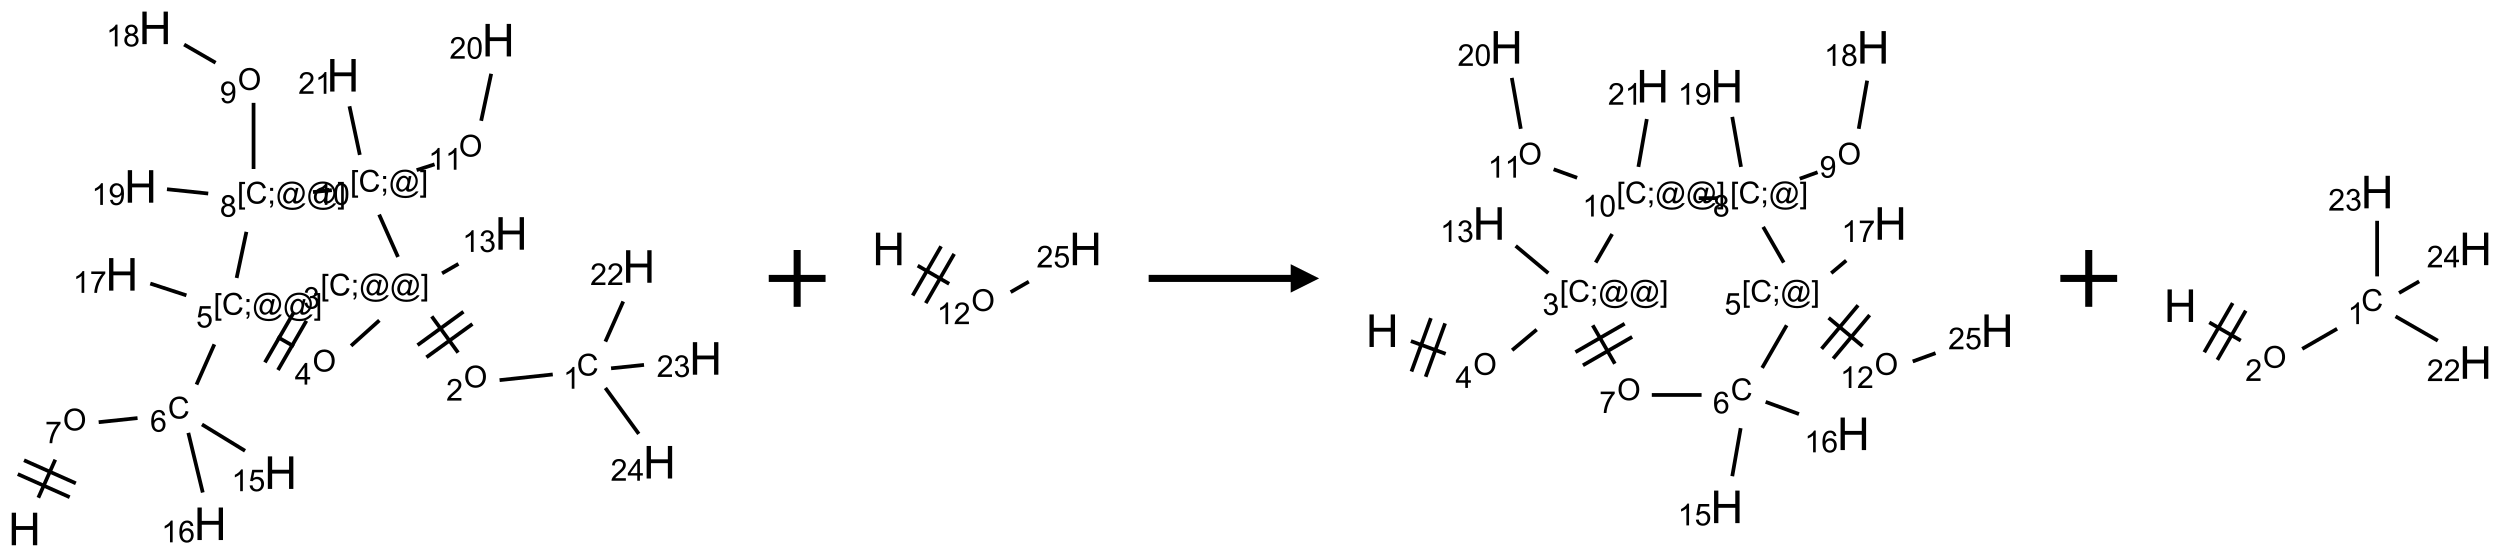 <?xml version="1.0" encoding="UTF-8"?>
<svg xmlns="http://www.w3.org/2000/svg" xmlns:xlink="http://www.w3.org/1999/xlink" width="880" height="196" viewBox="0 0 880 196">
<defs>
<g>
<g id="glyph-0-0">
<path d="M 2 0 L 2 -10 L 10 -10 L 10 0 Z M 2.25 -0.25 L 9.75 -0.25 L 9.75 -9.75 L 2.25 -9.75 Z M 2.25 -0.25 "/>
</g>
<g id="glyph-0-1">
<path d="M 1.281 0 L 1.281 -11.453 L 2.797 -11.453 L 2.797 -6.75 L 8.75 -6.75 L 8.75 -11.453 L 10.266 -11.453 L 10.266 0 L 8.75 0 L 8.75 -5.398 L 2.797 -5.398 L 2.797 0 Z M 1.281 0 "/>
</g>
<g id="glyph-1-0">
<path d="M 1.332 0 L 1.332 -6.668 L 6.668 -6.668 L 6.668 0 Z M 1.5 -0.168 L 6.5 -0.168 L 6.5 -6.5 L 1.5 -6.5 Z M 1.5 -0.168 "/>
</g>
<g id="glyph-1-1">
<path d="M 0.516 -3.719 C 0.516 -4.984 0.855 -5.977 1.535 -6.695 C 2.215 -7.414 3.094 -7.77 4.172 -7.77 C 4.875 -7.77 5.512 -7.602 6.078 -7.266 C 6.645 -6.93 7.074 -6.461 7.371 -5.855 C 7.668 -5.254 7.816 -4.57 7.816 -3.809 C 7.816 -3.035 7.66 -2.34 7.348 -1.73 C 7.035 -1.117 6.594 -0.656 6.02 -0.34 C 5.449 -0.027 4.828 0.129 4.168 0.129 C 3.449 0.129 2.805 -0.043 2.238 -0.391 C 1.672 -0.738 1.246 -1.211 0.953 -1.812 C 0.66 -2.414 0.516 -3.047 0.516 -3.719 Z M 1.559 -3.703 C 1.559 -2.781 1.805 -2.059 2.301 -1.527 C 2.793 -1 3.414 -0.734 4.16 -0.734 C 4.922 -0.734 5.547 -1 6.039 -1.535 C 6.531 -2.07 6.777 -2.828 6.777 -3.812 C 6.777 -4.434 6.672 -4.977 6.461 -5.441 C 6.25 -5.902 5.945 -6.262 5.539 -6.52 C 5.133 -6.773 4.68 -6.902 4.176 -6.902 C 3.461 -6.902 2.848 -6.656 2.332 -6.164 C 1.816 -5.672 1.559 -4.852 1.559 -3.703 Z M 1.559 -3.703 "/>
</g>
<g id="glyph-1-2">
<path d="M 0.504 -6.637 L 0.504 -7.535 L 5.449 -7.535 L 5.449 -6.809 C 4.961 -6.289 4.48 -5.602 4.004 -4.746 C 3.527 -3.887 3.156 -3.004 2.895 -2.098 C 2.707 -1.461 2.59 -0.762 2.535 0 L 1.574 0 C 1.582 -0.602 1.703 -1.328 1.926 -2.176 C 2.152 -3.027 2.477 -3.848 2.898 -4.637 C 3.32 -5.426 3.77 -6.094 4.246 -6.637 Z M 0.504 -6.637 "/>
</g>
<g id="glyph-1-3">
<path d="M 6.27 -2.676 L 7.281 -2.422 C 7.07 -1.594 6.688 -0.961 6.137 -0.523 C 5.586 -0.086 4.914 0.129 4.121 0.129 C 3.297 0.129 2.629 -0.039 2.113 -0.371 C 1.598 -0.707 1.203 -1.191 0.934 -1.828 C 0.664 -2.465 0.531 -3.145 0.531 -3.875 C 0.531 -4.672 0.684 -5.363 0.988 -5.957 C 1.293 -6.547 1.723 -6.996 2.285 -7.305 C 2.844 -7.613 3.461 -7.766 4.137 -7.766 C 4.898 -7.766 5.543 -7.57 6.062 -7.184 C 6.582 -6.793 6.945 -6.246 7.152 -5.543 L 6.156 -5.309 C 5.98 -5.863 5.723 -6.266 5.387 -6.52 C 5.051 -6.773 4.625 -6.902 4.113 -6.902 C 3.527 -6.902 3.039 -6.762 2.645 -6.48 C 2.25 -6.199 1.973 -5.82 1.812 -5.348 C 1.652 -4.871 1.574 -4.383 1.574 -3.879 C 1.574 -3.23 1.668 -2.664 1.855 -2.18 C 2.047 -1.695 2.34 -1.332 2.738 -1.094 C 3.137 -0.855 3.57 -0.734 4.035 -0.734 C 4.602 -0.734 5.082 -0.898 5.473 -1.223 C 5.867 -1.551 6.133 -2.035 6.27 -2.676 Z M 6.27 -2.676 "/>
</g>
<g id="glyph-1-4">
<path d="M 5.309 -5.766 L 4.375 -5.691 C 4.293 -6.059 4.172 -6.328 4.02 -6.496 C 3.766 -6.762 3.453 -6.895 3.082 -6.895 C 2.785 -6.895 2.523 -6.812 2.297 -6.645 C 2 -6.43 1.77 -6.117 1.598 -5.703 C 1.43 -5.289 1.34 -4.703 1.332 -3.938 C 1.559 -4.281 1.836 -4.535 2.16 -4.703 C 2.488 -4.871 2.828 -4.953 3.188 -4.953 C 3.812 -4.953 4.344 -4.723 4.785 -4.262 C 5.223 -3.801 5.441 -3.207 5.441 -2.48 C 5.441 -2 5.34 -1.555 5.133 -1.145 C 4.926 -0.73 4.641 -0.418 4.281 -0.199 C 3.922 0.02 3.512 0.129 3.051 0.129 C 2.27 0.129 1.633 -0.156 1.141 -0.73 C 0.648 -1.305 0.402 -2.254 0.402 -3.574 C 0.402 -5.051 0.672 -6.121 1.219 -6.793 C 1.695 -7.375 2.336 -7.668 3.141 -7.668 C 3.742 -7.668 4.234 -7.5 4.617 -7.16 C 5 -6.824 5.23 -6.359 5.309 -5.766 Z M 1.48 -2.473 C 1.48 -2.152 1.547 -1.844 1.684 -1.547 C 1.82 -1.25 2.016 -1.027 2.262 -0.871 C 2.508 -0.719 2.766 -0.641 3.035 -0.641 C 3.434 -0.641 3.773 -0.801 4.059 -1.121 C 4.344 -1.441 4.484 -1.875 4.484 -2.422 C 4.484 -2.949 4.344 -3.367 4.062 -3.668 C 3.781 -3.973 3.426 -4.125 3 -4.125 C 2.578 -4.125 2.219 -3.973 1.922 -3.668 C 1.625 -3.363 1.48 -2.969 1.48 -2.473 Z M 1.48 -2.473 "/>
</g>
<g id="glyph-1-5">
<path d="M 0.723 2.121 L 0.723 -7.637 L 2.793 -7.637 L 2.793 -6.859 L 1.66 -6.859 L 1.66 1.344 L 2.793 1.344 L 2.793 2.121 Z M 0.723 2.121 "/>
</g>
<g id="glyph-1-6">
<path d="M 0.949 -4.465 L 0.949 -5.531 L 2.016 -5.531 L 2.016 -4.465 Z M 0.949 0 L 0.949 -1.066 L 2.016 -1.066 L 2.016 0 C 2.016 0.391 1.945 0.711 1.809 0.949 C 1.668 1.191 1.449 1.379 1.145 1.512 L 0.887 1.109 C 1.082 1.023 1.23 0.895 1.324 0.727 C 1.418 0.559 1.469 0.316 1.48 0 Z M 0.949 0 "/>
</g>
<g id="glyph-1-7">
<path d="M 6.047 -0.848 C 5.82 -0.59 5.57 -0.379 5.289 -0.223 C 5.008 -0.062 4.73 0.016 4.449 0.016 C 4.141 0.016 3.84 -0.074 3.547 -0.254 C 3.254 -0.434 3.02 -0.715 2.836 -1.09 C 2.652 -1.465 2.562 -1.875 2.562 -2.324 C 2.562 -2.875 2.703 -3.43 2.988 -3.98 C 3.27 -4.535 3.621 -4.953 4.043 -5.23 C 4.461 -5.508 4.871 -5.645 5.266 -5.645 C 5.566 -5.645 5.855 -5.566 6.129 -5.41 C 6.402 -5.25 6.641 -5.012 6.84 -4.688 L 7.016 -5.496 L 7.949 -5.496 L 7.199 -2 C 7.094 -1.516 7.043 -1.246 7.043 -1.191 C 7.043 -1.098 7.078 -1.02 7.148 -0.949 C 7.219 -0.883 7.305 -0.848 7.406 -0.848 C 7.59 -0.848 7.832 -0.953 8.129 -1.168 C 8.527 -1.445 8.84 -1.816 9.07 -2.285 C 9.301 -2.75 9.418 -3.234 9.418 -3.73 C 9.418 -4.309 9.27 -4.852 8.973 -5.355 C 8.676 -5.859 8.23 -6.262 7.645 -6.562 C 7.055 -6.863 6.406 -7.016 5.691 -7.016 C 4.879 -7.016 4.137 -6.824 3.465 -6.445 C 2.793 -6.066 2.273 -5.52 1.902 -4.809 C 1.535 -4.098 1.348 -3.34 1.348 -2.527 C 1.348 -1.676 1.535 -0.941 1.902 -0.328 C 2.273 0.285 2.809 0.742 3.508 1.035 C 4.207 1.328 4.984 1.473 5.832 1.473 C 6.742 1.473 7.504 1.32 8.121 1.016 C 8.734 0.711 9.195 0.34 9.5 -0.098 L 10.441 -0.098 C 10.266 0.266 9.961 0.637 9.531 1.016 C 9.102 1.395 8.59 1.695 7.996 1.914 C 7.402 2.133 6.688 2.246 5.848 2.246 C 5.078 2.246 4.367 2.145 3.715 1.949 C 3.066 1.75 2.512 1.453 2.051 1.055 C 1.594 0.656 1.25 0.199 1.016 -0.316 C 0.723 -0.973 0.578 -1.684 0.578 -2.441 C 0.578 -3.289 0.75 -4.098 1.098 -4.863 C 1.523 -5.805 2.125 -6.527 2.902 -7.027 C 3.684 -7.527 4.629 -7.777 5.738 -7.777 C 6.602 -7.777 7.375 -7.602 8.059 -7.246 C 8.746 -6.895 9.285 -6.371 9.684 -5.672 C 10.02 -5.07 10.188 -4.418 10.188 -3.715 C 10.188 -2.707 9.832 -1.812 9.125 -1.031 C 8.492 -0.328 7.801 0.02 7.051 0.02 C 6.812 0.02 6.617 -0.016 6.473 -0.09 C 6.324 -0.16 6.215 -0.266 6.145 -0.402 C 6.102 -0.488 6.066 -0.637 6.047 -0.848 Z M 3.527 -2.262 C 3.527 -1.785 3.641 -1.414 3.863 -1.152 C 4.09 -0.887 4.348 -0.754 4.641 -0.754 C 4.836 -0.754 5.039 -0.812 5.254 -0.93 C 5.469 -1.047 5.676 -1.219 5.871 -1.449 C 6.066 -1.676 6.23 -1.969 6.355 -2.32 C 6.48 -2.672 6.543 -3.027 6.543 -3.379 C 6.543 -3.852 6.426 -4.219 6.191 -4.48 C 5.957 -4.738 5.672 -4.871 5.332 -4.871 C 5.109 -4.871 4.902 -4.812 4.707 -4.699 C 4.512 -4.586 4.32 -4.406 4.137 -4.156 C 3.953 -3.906 3.805 -3.602 3.691 -3.246 C 3.582 -2.887 3.527 -2.559 3.527 -2.262 Z M 3.527 -2.262 "/>
</g>
<g id="glyph-1-8">
<path d="M 2.27 2.121 L 0.203 2.121 L 0.203 1.344 L 1.332 1.344 L 1.332 -6.859 L 0.203 -6.859 L 0.203 -7.637 L 2.27 -7.637 Z M 2.27 2.121 "/>
</g>
<g id="glyph-1-9">
<path d="M 0.441 -2 L 1.426 -2.082 C 1.5 -1.605 1.668 -1.242 1.934 -1.004 C 2.199 -0.762 2.52 -0.641 2.895 -0.641 C 3.348 -0.641 3.73 -0.812 4.043 -1.152 C 4.355 -1.492 4.512 -1.941 4.512 -2.504 C 4.512 -3.039 4.359 -3.461 4.059 -3.77 C 3.758 -4.078 3.367 -4.234 2.879 -4.234 C 2.578 -4.234 2.305 -4.164 2.062 -4.027 C 1.82 -3.891 1.629 -3.715 1.488 -3.496 L 0.609 -3.609 L 1.348 -7.531 L 5.145 -7.531 L 5.145 -6.637 L 2.098 -6.637 L 1.688 -4.582 C 2.145 -4.902 2.625 -5.062 3.129 -5.062 C 3.797 -5.062 4.359 -4.832 4.816 -4.371 C 5.277 -3.91 5.504 -3.312 5.504 -2.59 C 5.504 -1.898 5.305 -1.301 4.902 -0.797 C 4.41 -0.18 3.742 0.129 2.895 0.129 C 2.199 0.129 1.633 -0.062 1.195 -0.453 C 0.758 -0.844 0.504 -1.359 0.441 -2 Z M 0.441 -2 "/>
</g>
<g id="glyph-1-10">
<path d="M 3.973 0 L 3.035 0 L 3.035 -5.973 C 2.809 -5.758 2.516 -5.543 2.148 -5.328 C 1.781 -5.113 1.453 -4.953 1.16 -4.844 L 1.16 -5.75 C 1.684 -5.996 2.145 -6.297 2.535 -6.645 C 2.93 -6.996 3.207 -7.336 3.371 -7.668 L 3.973 -7.668 Z M 3.973 0 "/>
</g>
<g id="glyph-1-11">
<path d="M 3.449 0 L 3.449 -1.828 L 0.137 -1.828 L 0.137 -2.688 L 3.621 -7.637 L 4.387 -7.637 L 4.387 -2.688 L 5.418 -2.688 L 5.418 -1.828 L 4.387 -1.828 L 4.387 0 Z M 3.449 -2.688 L 3.449 -6.129 L 1.059 -2.688 Z M 3.449 -2.688 "/>
</g>
<g id="glyph-1-12">
<path d="M 0.449 -2.016 L 1.387 -2.141 C 1.492 -1.609 1.676 -1.227 1.934 -0.992 C 2.191 -0.758 2.508 -0.641 2.879 -0.641 C 3.32 -0.641 3.695 -0.793 3.996 -1.098 C 4.301 -1.402 4.453 -1.781 4.453 -2.234 C 4.453 -2.664 4.312 -3.02 4.031 -3.301 C 3.75 -3.578 3.391 -3.719 2.957 -3.719 C 2.781 -3.719 2.562 -3.684 2.297 -3.613 L 2.402 -4.438 C 2.465 -4.43 2.516 -4.426 2.551 -4.426 C 2.949 -4.426 3.312 -4.531 3.629 -4.738 C 3.949 -4.949 4.109 -5.27 4.109 -5.703 C 4.109 -6.047 3.992 -6.332 3.762 -6.559 C 3.527 -6.785 3.227 -6.895 2.859 -6.895 C 2.496 -6.895 2.191 -6.781 1.949 -6.551 C 1.707 -6.324 1.547 -5.98 1.48 -5.52 L 0.543 -5.688 C 0.656 -6.316 0.918 -6.805 1.324 -7.148 C 1.73 -7.492 2.234 -7.668 2.84 -7.668 C 3.254 -7.668 3.641 -7.578 3.988 -7.398 C 4.34 -7.219 4.609 -6.977 4.793 -6.668 C 4.98 -6.359 5.074 -6.031 5.074 -5.684 C 5.074 -5.352 4.984 -5.051 4.809 -4.781 C 4.629 -4.512 4.367 -4.297 4.02 -4.137 C 4.473 -4.031 4.824 -3.816 5.074 -3.488 C 5.324 -3.16 5.449 -2.75 5.449 -2.254 C 5.449 -1.59 5.203 -1.023 4.719 -0.559 C 4.234 -0.098 3.617 0.137 2.875 0.137 C 2.203 0.137 1.648 -0.062 1.207 -0.465 C 0.762 -0.863 0.512 -1.379 0.449 -2.016 Z M 0.449 -2.016 "/>
</g>
<g id="glyph-1-13">
<path d="M 5.371 -0.902 L 5.371 0 L 0.324 0 C 0.316 -0.227 0.352 -0.441 0.434 -0.652 C 0.562 -0.996 0.766 -1.332 1.051 -1.668 C 1.332 -2 1.742 -2.387 2.277 -2.824 C 3.105 -3.504 3.668 -4.043 3.957 -4.441 C 4.25 -4.84 4.395 -5.215 4.395 -5.566 C 4.395 -5.938 4.262 -6.254 3.996 -6.508 C 3.73 -6.762 3.387 -6.891 2.957 -6.891 C 2.508 -6.891 2.145 -6.754 1.875 -6.484 C 1.605 -6.215 1.469 -5.84 1.465 -5.359 L 0.5 -5.457 C 0.566 -6.176 0.812 -6.727 1.246 -7.102 C 1.676 -7.477 2.254 -7.668 2.98 -7.668 C 3.711 -7.668 4.293 -7.465 4.719 -7.059 C 5.145 -6.652 5.359 -6.148 5.359 -5.547 C 5.359 -5.242 5.297 -4.941 5.172 -4.645 C 5.047 -4.352 4.84 -4.039 4.551 -3.715 C 4.262 -3.387 3.777 -2.938 3.105 -2.371 C 2.543 -1.898 2.18 -1.578 2.02 -1.41 C 1.859 -1.242 1.73 -1.07 1.625 -0.902 Z M 5.371 -0.902 "/>
</g>
<g id="glyph-1-14">
<path d="M 0.441 -3.766 C 0.441 -4.668 0.535 -5.395 0.723 -5.945 C 0.906 -6.496 1.184 -6.922 1.551 -7.219 C 1.918 -7.516 2.375 -7.668 2.934 -7.668 C 3.344 -7.668 3.703 -7.586 4.012 -7.418 C 4.32 -7.254 4.574 -7.016 4.777 -6.707 C 4.977 -6.395 5.137 -6.016 5.25 -5.57 C 5.363 -5.125 5.422 -4.523 5.422 -3.766 C 5.422 -2.871 5.328 -2.148 5.145 -1.598 C 4.961 -1.047 4.688 -0.621 4.32 -0.32 C 3.953 -0.02 3.492 0.129 2.934 0.129 C 2.195 0.129 1.617 -0.133 1.199 -0.66 C 0.695 -1.297 0.441 -2.332 0.441 -3.766 Z M 1.406 -3.766 C 1.406 -2.512 1.555 -1.68 1.848 -1.262 C 2.141 -0.848 2.5 -0.641 2.934 -0.641 C 3.363 -0.641 3.727 -0.848 4.02 -1.266 C 4.312 -1.684 4.457 -2.516 4.457 -3.766 C 4.457 -5.023 4.312 -5.859 4.02 -6.27 C 3.727 -6.684 3.359 -6.891 2.922 -6.891 C 2.492 -6.891 2.148 -6.707 1.891 -6.344 C 1.566 -5.879 1.406 -5.02 1.406 -3.766 Z M 1.406 -3.766 "/>
</g>
<g id="glyph-1-15">
<path d="M 1.887 -4.141 C 1.496 -4.281 1.207 -4.484 1.02 -4.75 C 0.832 -5.016 0.738 -5.328 0.738 -5.699 C 0.738 -6.254 0.938 -6.719 1.34 -7.098 C 1.738 -7.477 2.27 -7.668 2.934 -7.668 C 3.598 -7.668 4.137 -7.473 4.543 -7.086 C 4.949 -6.699 5.152 -6.227 5.152 -5.672 C 5.152 -5.316 5.059 -5.008 4.871 -4.746 C 4.688 -4.484 4.406 -4.281 4.027 -4.141 C 4.496 -3.988 4.852 -3.742 5.098 -3.402 C 5.34 -3.062 5.465 -2.656 5.465 -2.184 C 5.465 -1.531 5.234 -0.98 4.77 -0.535 C 4.309 -0.09 3.703 0.129 2.949 0.129 C 2.195 0.129 1.586 -0.094 1.125 -0.539 C 0.664 -0.984 0.434 -1.543 0.434 -2.207 C 0.434 -2.703 0.559 -3.121 0.809 -3.457 C 1.062 -3.793 1.422 -4.02 1.887 -4.141 Z M 1.699 -5.73 C 1.699 -5.367 1.812 -5.074 2.047 -4.844 C 2.281 -4.613 2.582 -4.5 2.953 -4.5 C 3.312 -4.5 3.609 -4.613 3.84 -4.84 C 4.07 -5.066 4.188 -5.348 4.188 -5.676 C 4.188 -6.02 4.07 -6.309 3.832 -6.543 C 3.594 -6.777 3.297 -6.895 2.941 -6.895 C 2.586 -6.895 2.289 -6.781 2.051 -6.551 C 1.816 -6.324 1.699 -6.047 1.699 -5.73 Z M 1.395 -2.203 C 1.395 -1.938 1.461 -1.676 1.586 -1.426 C 1.711 -1.176 1.902 -0.984 2.152 -0.848 C 2.402 -0.711 2.672 -0.641 2.957 -0.641 C 3.406 -0.641 3.777 -0.785 4.066 -1.074 C 4.359 -1.363 4.504 -1.727 4.504 -2.172 C 4.504 -2.625 4.355 -2.996 4.055 -3.293 C 3.754 -3.586 3.379 -3.734 2.926 -3.734 C 2.484 -3.734 2.121 -3.59 1.832 -3.297 C 1.543 -3.004 1.395 -2.641 1.395 -2.203 Z M 1.395 -2.203 "/>
</g>
<g id="glyph-1-16">
<path d="M 0.582 -1.766 L 1.484 -1.848 C 1.562 -1.426 1.707 -1.117 1.922 -0.926 C 2.137 -0.734 2.414 -0.641 2.75 -0.641 C 3.039 -0.641 3.289 -0.707 3.508 -0.84 C 3.727 -0.973 3.902 -1.148 4.043 -1.367 C 4.18 -1.586 4.297 -1.887 4.391 -2.262 C 4.484 -2.637 4.531 -3.016 4.531 -3.406 C 4.531 -3.449 4.531 -3.512 4.527 -3.594 C 4.34 -3.297 4.082 -3.055 3.758 -2.867 C 3.434 -2.68 3.082 -2.59 2.703 -2.59 C 2.07 -2.59 1.535 -2.816 1.098 -3.277 C 0.66 -3.734 0.441 -4.34 0.441 -5.09 C 0.441 -5.863 0.672 -6.484 1.129 -6.957 C 1.586 -7.43 2.156 -7.668 2.844 -7.668 C 3.34 -7.668 3.793 -7.531 4.207 -7.266 C 4.617 -7 4.93 -6.617 5.145 -6.121 C 5.355 -5.629 5.465 -4.91 5.465 -3.973 C 5.465 -2.996 5.359 -2.223 5.145 -1.645 C 4.934 -1.066 4.617 -0.625 4.199 -0.324 C 3.781 -0.02 3.293 0.129 2.73 0.129 C 2.133 0.129 1.645 -0.035 1.266 -0.367 C 0.887 -0.699 0.66 -1.164 0.582 -1.766 Z M 4.422 -5.137 C 4.422 -5.676 4.277 -6.102 3.992 -6.418 C 3.707 -6.734 3.359 -6.891 2.957 -6.891 C 2.543 -6.891 2.18 -6.719 1.871 -6.379 C 1.562 -6.039 1.406 -5.598 1.406 -5.059 C 1.406 -4.57 1.555 -4.176 1.848 -3.871 C 2.141 -3.566 2.5 -3.418 2.934 -3.418 C 3.367 -3.418 3.723 -3.57 4.004 -3.871 C 4.281 -4.176 4.422 -4.598 4.422 -5.137 Z M 4.422 -5.137 "/>
</g>
</g>
</defs>
<path fill="none" stroke-width="0.033" stroke-linecap="butt" stroke-linejoin="miter" stroke="rgb(0%, 0%, 0%)" stroke-opacity="1" stroke-miterlimit="10" d="M 0.122 4.135 L 0.271 3.8 " transform="matrix(40, 0, 0, 40, 8.613, 9.807)"/>
<path fill="none" stroke-width="0.033" stroke-linecap="butt" stroke-linejoin="miter" stroke="rgb(0%, 0%, 0%)" stroke-opacity="1" stroke-miterlimit="10" d="M 0.452 4.008 L -0.004 3.805 " transform="matrix(40, 0, 0, 40, 8.613, 9.807)"/>
<path fill="none" stroke-width="0.033" stroke-linecap="butt" stroke-linejoin="miter" stroke="rgb(0%, 0%, 0%)" stroke-opacity="1" stroke-miterlimit="10" d="M 0.398 4.13 L -0.059 3.927 " transform="matrix(40, 0, 0, 40, 8.613, 9.807)"/>
<path fill="none" stroke-width="0.033" stroke-linecap="butt" stroke-linejoin="miter" stroke="rgb(0%, 0%, 0%)" stroke-opacity="1" stroke-miterlimit="10" d="M 0.653 3.47 L 0.995 3.434 " transform="matrix(40, 0, 0, 40, 8.613, 9.807)"/>
<path fill="none" stroke-width="0.033" stroke-linecap="butt" stroke-linejoin="miter" stroke="rgb(0%, 0%, 0%)" stroke-opacity="1" stroke-miterlimit="10" d="M 1.514 3.139 L 1.671 2.785 " transform="matrix(40, 0, 0, 40, 8.613, 9.807)"/>
<path fill="none" stroke-width="0.033" stroke-linecap="butt" stroke-linejoin="miter" stroke="rgb(0%, 0%, 0%)" stroke-opacity="1" stroke-miterlimit="10" d="M 1.425 2.354 L 1.107 2.25 " transform="matrix(40, 0, 0, 40, 8.613, 9.807)"/>
<path fill="none" stroke-width="0.033" stroke-linecap="butt" stroke-linejoin="miter" stroke="rgb(0%, 0%, 0%)" stroke-opacity="1" stroke-miterlimit="10" d="M 2.226 2.72 L 2.371 2.803 " transform="matrix(40, 0, 0, 40, 8.613, 9.807)"/>
<path fill="none" stroke-width="0.033" stroke-linecap="butt" stroke-linejoin="miter" stroke="rgb(0%, 0%, 0%)" stroke-opacity="1" stroke-miterlimit="10" d="M 2.231 3.011 L 2.481 2.578 " transform="matrix(40, 0, 0, 40, 8.613, 9.807)"/>
<path fill="none" stroke-width="0.033" stroke-linecap="butt" stroke-linejoin="miter" stroke="rgb(0%, 0%, 0%)" stroke-opacity="1" stroke-miterlimit="10" d="M 2.116 2.944 L 2.366 2.511 " transform="matrix(40, 0, 0, 40, 8.613, 9.807)"/>
<path fill="none" stroke-width="0.033" stroke-linecap="butt" stroke-linejoin="miter" stroke="rgb(0%, 0%, 0%)" stroke-opacity="1" stroke-miterlimit="10" d="M 2.874 2.798 L 3.123 2.574 " transform="matrix(40, 0, 0, 40, 8.613, 9.807)"/>
<path fill="none" stroke-width="0.033" stroke-linecap="butt" stroke-linejoin="miter" stroke="rgb(0%, 0%, 0%)" stroke-opacity="1" stroke-miterlimit="10" d="M 3.584 2.539 L 3.816 2.858 " transform="matrix(40, 0, 0, 40, 8.613, 9.807)"/>
<path fill="none" stroke-width="0.033" stroke-linecap="butt" stroke-linejoin="miter" stroke="rgb(0%, 0%, 0%)" stroke-opacity="1" stroke-miterlimit="10" d="M 3.537 2.899 L 3.942 2.606 " transform="matrix(40, 0, 0, 40, 8.613, 9.807)"/>
<path fill="none" stroke-width="0.033" stroke-linecap="butt" stroke-linejoin="miter" stroke="rgb(0%, 0%, 0%)" stroke-opacity="1" stroke-miterlimit="10" d="M 3.459 2.792 L 3.863 2.498 " transform="matrix(40, 0, 0, 40, 8.613, 9.807)"/>
<path fill="none" stroke-width="0.033" stroke-linecap="butt" stroke-linejoin="miter" stroke="rgb(0%, 0%, 0%)" stroke-opacity="1" stroke-miterlimit="10" d="M 4.181 3.1 L 4.649 3.05 " transform="matrix(40, 0, 0, 40, 8.613, 9.807)"/>
<path fill="none" stroke-width="0.033" stroke-linecap="butt" stroke-linejoin="miter" stroke="rgb(0%, 0%, 0%)" stroke-opacity="1" stroke-miterlimit="10" d="M 5.112 2.761 L 5.269 2.408 " transform="matrix(40, 0, 0, 40, 8.613, 9.807)"/>
<path fill="none" stroke-width="0.033" stroke-linecap="butt" stroke-linejoin="miter" stroke="rgb(0%, 0%, 0%)" stroke-opacity="1" stroke-miterlimit="10" d="M 5.162 2.996 L 5.452 2.966 " transform="matrix(40, 0, 0, 40, 8.613, 9.807)"/>
<path fill="none" stroke-width="0.033" stroke-linecap="butt" stroke-linejoin="miter" stroke="rgb(0%, 0%, 0%)" stroke-opacity="1" stroke-miterlimit="10" d="M 5.112 3.169 L 5.406 3.573 " transform="matrix(40, 0, 0, 40, 8.613, 9.807)"/>
<path fill="none" stroke-width="0.033" stroke-linecap="butt" stroke-linejoin="miter" stroke="rgb(0%, 0%, 0%)" stroke-opacity="1" stroke-miterlimit="10" d="M 3.675 2.16 L 3.819 2.077 " transform="matrix(40, 0, 0, 40, 8.613, 9.807)"/>
<path fill="none" stroke-width="0.033" stroke-linecap="butt" stroke-linejoin="miter" stroke="rgb(0%, 0%, 0%)" stroke-opacity="1" stroke-miterlimit="10" d="M 3.287 2.016 L 3.121 1.643 " transform="matrix(40, 0, 0, 40, 8.613, 9.807)"/>
<path fill="none" stroke-width="0.033" stroke-linecap="butt" stroke-linejoin="miter" stroke="rgb(0%, 0%, 0%)" stroke-opacity="1" stroke-miterlimit="10" d="M 3.451 1.252 L 3.609 1.201 " transform="matrix(40, 0, 0, 40, 8.613, 9.807)"/>
<path fill="none" stroke-width="0.033" stroke-linecap="butt" stroke-linejoin="miter" stroke="rgb(0%, 0%, 0%)" stroke-opacity="1" stroke-miterlimit="10" d="M 4.019 0.818 L 4.107 0.404 " transform="matrix(40, 0, 0, 40, 8.613, 9.807)"/>
<path fill="none" stroke-width="0.033" stroke-linecap="butt" stroke-linejoin="miter" stroke="rgb(0%, 0%, 0%)" stroke-opacity="1" stroke-miterlimit="10" d="M 2.951 1.118 L 2.86 0.69 " transform="matrix(40, 0, 0, 40, 8.613, 9.807)"/>
<path fill="none" stroke-width="0.033" stroke-linecap="butt" stroke-linejoin="miter" stroke="rgb(0%, 0%, 0%)" stroke-opacity="1" stroke-miterlimit="10" d="M 2.705 1.428 L 2.539 1.445 " transform="matrix(40, 0, 0, 40, 8.613, 9.807)"/>
<path fill="none" stroke-width="0.033" stroke-linecap="butt" stroke-linejoin="miter" stroke="rgb(0%, 0%, 0%)" stroke-opacity="1" stroke-miterlimit="10" d="M 1.953 1.795 L 1.867 2.201 " transform="matrix(40, 0, 0, 40, 8.613, 9.807)"/>
<path fill="none" stroke-width="0.033" stroke-linecap="butt" stroke-linejoin="miter" stroke="rgb(0%, 0%, 0%)" stroke-opacity="1" stroke-miterlimit="10" d="M 2.016 1.242 L 2.016 0.66 " transform="matrix(40, 0, 0, 40, 8.613, 9.807)"/>
<path fill="none" stroke-width="0.033" stroke-linecap="butt" stroke-linejoin="miter" stroke="rgb(0%, 0%, 0%)" stroke-opacity="1" stroke-miterlimit="10" d="M 1.682 0.307 L 1.405 0.147 " transform="matrix(40, 0, 0, 40, 8.613, 9.807)"/>
<path fill="none" stroke-width="0.033" stroke-linecap="butt" stroke-linejoin="miter" stroke="rgb(0%, 0%, 0%)" stroke-opacity="1" stroke-miterlimit="10" d="M 1.617 1.458 L 1.254 1.42 " transform="matrix(40, 0, 0, 40, 8.613, 9.807)"/>
<path fill="none" stroke-width="0.033" stroke-linecap="butt" stroke-linejoin="miter" stroke="rgb(0%, 0%, 0%)" stroke-opacity="1" stroke-miterlimit="10" d="M 1.562 3.49 L 1.941 3.722 " transform="matrix(40, 0, 0, 40, 8.613, 9.807)"/>
<path fill="none" stroke-width="0.033" stroke-linecap="butt" stroke-linejoin="miter" stroke="rgb(0%, 0%, 0%)" stroke-opacity="1" stroke-miterlimit="10" d="M 1.442 3.564 L 1.569 4.089 " transform="matrix(40, 0, 0, 40, 8.613, 9.807)"/>
<g fill="rgb(0%, 0%, 0%)" fill-opacity="1">
<use xlink:href="#glyph-0-1" x="2.84" y="191.926"/>
</g>
<g fill="rgb(0%, 0%, 0%)" fill-opacity="1">
<use xlink:href="#glyph-1-1" x="22.129" y="151.504"/>
</g>
<g fill="rgb(0%, 0%, 0%)" fill-opacity="1">
<use xlink:href="#glyph-1-2" x="15.859" y="156.008"/>
</g>
<g fill="rgb(0%, 0%, 0%)" fill-opacity="1">
<use xlink:href="#glyph-1-3" x="59.07" y="147.32"/>
</g>
<g fill="rgb(0%, 0%, 0%)" fill-opacity="1">
<use xlink:href="#glyph-1-4" x="52.824" y="151.957"/>
</g>
<g fill="rgb(0%, 0%, 0%)" fill-opacity="1">
<use xlink:href="#glyph-1-5" x="75.145" y="110.785"/>
<use xlink:href="#glyph-1-3" x="78.108" y="110.785"/>
<use xlink:href="#glyph-1-6" x="85.811" y="110.785"/>
<use xlink:href="#glyph-1-7" x="88.775" y="110.785"/>
<use xlink:href="#glyph-1-7" x="99.603" y="110.785"/>
<use xlink:href="#glyph-1-8" x="110.431" y="110.785"/>
</g>
<g fill="rgb(0%, 0%, 0%)" fill-opacity="1">
<use xlink:href="#glyph-1-9" x="69.031" y="115.281"/>
</g>
<g fill="rgb(0%, 0%, 0%)" fill-opacity="1">
<use xlink:href="#glyph-0-1" x="37.117" y="102.301"/>
</g>
<g fill="rgb(0%, 0%, 0%)" fill-opacity="1">
<use xlink:href="#glyph-1-10" x="25.684" y="103.09"/>
<use xlink:href="#glyph-1-2" x="31.616" y="103.09"/>
</g>
<g fill="rgb(0%, 0%, 0%)" fill-opacity="1">
<use xlink:href="#glyph-1-1" x="109.996" y="130.781"/>
</g>
<g fill="rgb(0%, 0%, 0%)" fill-opacity="1">
<use xlink:href="#glyph-1-11" x="103.762" y="135.383"/>
</g>
<g fill="rgb(0%, 0%, 0%)" fill-opacity="1">
<use xlink:href="#glyph-1-5" x="112.805" y="104.02"/>
<use xlink:href="#glyph-1-3" x="115.768" y="104.02"/>
<use xlink:href="#glyph-1-6" x="123.471" y="104.02"/>
<use xlink:href="#glyph-1-7" x="126.435" y="104.02"/>
<use xlink:href="#glyph-1-7" x="137.263" y="104.02"/>
<use xlink:href="#glyph-1-8" x="148.091" y="104.02"/>
</g>
<g fill="rgb(0%, 0%, 0%)" fill-opacity="1">
<use xlink:href="#glyph-1-12" x="106.746" y="108.648"/>
</g>
<g fill="rgb(0%, 0%, 0%)" fill-opacity="1">
<use xlink:href="#glyph-1-1" x="163.234" y="136.375"/>
</g>
<g fill="rgb(0%, 0%, 0%)" fill-opacity="1">
<use xlink:href="#glyph-1-13" x="157.047" y="141.008"/>
</g>
<g fill="rgb(0%, 0%, 0%)" fill-opacity="1">
<use xlink:href="#glyph-1-3" x="203" y="132.191"/>
</g>
<g fill="rgb(0%, 0%, 0%)" fill-opacity="1">
<use xlink:href="#glyph-1-10" x="198.223" y="136.828"/>
</g>
<g fill="rgb(0%, 0%, 0%)" fill-opacity="1">
<use xlink:href="#glyph-0-1" x="219.09" y="99.531"/>
</g>
<g fill="rgb(0%, 0%, 0%)" fill-opacity="1">
<use xlink:href="#glyph-1-13" x="207.734" y="100.324"/>
<use xlink:href="#glyph-1-13" x="213.667" y="100.324"/>
</g>
<g fill="rgb(0%, 0%, 0%)" fill-opacity="1">
<use xlink:href="#glyph-0-1" x="242.602" y="131.895"/>
</g>
<g fill="rgb(0%, 0%, 0%)" fill-opacity="1">
<use xlink:href="#glyph-1-13" x="231.168" y="132.684"/>
<use xlink:href="#glyph-1-12" x="237.1" y="132.684"/>
</g>
<g fill="rgb(0%, 0%, 0%)" fill-opacity="1">
<use xlink:href="#glyph-0-1" x="226.332" y="168.434"/>
</g>
<g fill="rgb(0%, 0%, 0%)" fill-opacity="1">
<use xlink:href="#glyph-1-13" x="214.93" y="169.227"/>
<use xlink:href="#glyph-1-11" x="220.862" y="169.227"/>
</g>
<g fill="rgb(0%, 0%, 0%)" fill-opacity="1">
<use xlink:href="#glyph-0-1" x="174.168" y="87.895"/>
</g>
<g fill="rgb(0%, 0%, 0%)" fill-opacity="1">
<use xlink:href="#glyph-1-10" x="162.734" y="88.688"/>
<use xlink:href="#glyph-1-12" x="168.667" y="88.688"/>
</g>
<g fill="rgb(0%, 0%, 0%)" fill-opacity="1">
<use xlink:href="#glyph-1-5" x="123.242" y="67.477"/>
<use xlink:href="#glyph-1-3" x="126.206" y="67.477"/>
<use xlink:href="#glyph-1-6" x="133.909" y="67.477"/>
<use xlink:href="#glyph-1-7" x="136.872" y="67.477"/>
<use xlink:href="#glyph-1-8" x="147.701" y="67.477"/>
</g>
<g fill="rgb(0%, 0%, 0%)" fill-opacity="1">
<use xlink:href="#glyph-1-10" x="111.277" y="72.105"/>
<use xlink:href="#glyph-1-14" x="117.21" y="72.105"/>
</g>
<g fill="rgb(0%, 0%, 0%)" fill-opacity="1">
<use xlink:href="#glyph-1-1" x="161.496" y="55.113"/>
</g>
<g fill="rgb(0%, 0%, 0%)" fill-opacity="1">
<use xlink:href="#glyph-1-10" x="150.77" y="59.746"/>
<use xlink:href="#glyph-1-10" x="156.702" y="59.746"/>
</g>
<g fill="rgb(0%, 0%, 0%)" fill-opacity="1">
<use xlink:href="#glyph-0-1" x="169.617" y="19.867"/>
</g>
<g fill="rgb(0%, 0%, 0%)" fill-opacity="1">
<use xlink:href="#glyph-1-13" x="158.211" y="20.66"/>
<use xlink:href="#glyph-1-14" x="164.143" y="20.66"/>
</g>
<g fill="rgb(0%, 0%, 0%)" fill-opacity="1">
<use xlink:href="#glyph-0-1" x="114.941" y="32.227"/>
</g>
<g fill="rgb(0%, 0%, 0%)" fill-opacity="1">
<use xlink:href="#glyph-1-13" x="104.984" y="33.02"/>
<use xlink:href="#glyph-1-10" x="110.917" y="33.02"/>
</g>
<g fill="rgb(0%, 0%, 0%)" fill-opacity="1">
<use xlink:href="#glyph-1-5" x="83.461" y="71.66"/>
<use xlink:href="#glyph-1-3" x="86.424" y="71.66"/>
<use xlink:href="#glyph-1-6" x="94.128" y="71.66"/>
<use xlink:href="#glyph-1-7" x="97.091" y="71.66"/>
<use xlink:href="#glyph-1-7" x="107.919" y="71.66"/>
<use xlink:href="#glyph-1-8" x="118.747" y="71.66"/>
</g>
<g fill="rgb(0%, 0%, 0%)" fill-opacity="1">
<use xlink:href="#glyph-1-15" x="77.391" y="76.289"/>
</g>
<g fill="rgb(0%, 0%, 0%)" fill-opacity="1">
<use xlink:href="#glyph-1-1" x="83.672" y="31.656"/>
</g>
<g fill="rgb(0%, 0%, 0%)" fill-opacity="1">
<use xlink:href="#glyph-1-16" x="77.387" y="36.289"/>
</g>
<g fill="rgb(0%, 0%, 0%)" fill-opacity="1">
<use xlink:href="#glyph-0-1" x="48.836" y="15.535"/>
</g>
<g fill="rgb(0%, 0%, 0%)" fill-opacity="1">
<use xlink:href="#glyph-1-10" x="37.387" y="16.328"/>
<use xlink:href="#glyph-1-15" x="43.319" y="16.328"/>
</g>
<g fill="rgb(0%, 0%, 0%)" fill-opacity="1">
<use xlink:href="#glyph-0-1" x="43.695" y="71.352"/>
</g>
<g fill="rgb(0%, 0%, 0%)" fill-opacity="1">
<use xlink:href="#glyph-1-10" x="32.246" y="72.145"/>
<use xlink:href="#glyph-1-16" x="38.178" y="72.145"/>
</g>
<g fill="rgb(0%, 0%, 0%)" fill-opacity="1">
<use xlink:href="#glyph-0-1" x="92.996" y="172.102"/>
</g>
<g fill="rgb(0%, 0%, 0%)" fill-opacity="1">
<use xlink:href="#glyph-1-10" x="81.504" y="172.895"/>
<use xlink:href="#glyph-1-9" x="87.436" y="172.895"/>
</g>
<g fill="rgb(0%, 0%, 0%)" fill-opacity="1">
<use xlink:href="#glyph-0-1" x="68.23" y="190.098"/>
</g>
<g fill="rgb(0%, 0%, 0%)" fill-opacity="1">
<use xlink:href="#glyph-1-10" x="56.801" y="190.891"/>
<use xlink:href="#glyph-1-4" x="62.733" y="190.891"/>
</g>
<path fill="none" stroke-width="0.062" stroke-linecap="butt" stroke-linejoin="miter" stroke="rgb(0%, 0%, 0%)" stroke-opacity="1" stroke-miterlimit="10" d="M 0 0 L 0.5 0 M 0.25 -0.25 L 0.25 0.25 " transform="matrix(40, 0, 0, 40, 270.598, 98)"/>
<path fill="none" stroke-width="0.033" stroke-linecap="butt" stroke-linejoin="miter" stroke="rgb(0%, 0%, 0%)" stroke-opacity="1" stroke-miterlimit="10" d="M 0.255 0.147 L 0.532 0.307 " transform="matrix(40, 0, 0, 40, 312.824, 87.623)"/>
<path fill="none" stroke-width="0.033" stroke-linecap="butt" stroke-linejoin="miter" stroke="rgb(0%, 0%, 0%)" stroke-opacity="1" stroke-miterlimit="10" d="M 0.326 0.477 L 0.576 0.044 " transform="matrix(40, 0, 0, 40, 312.824, 87.623)"/>
<path fill="none" stroke-width="0.033" stroke-linecap="butt" stroke-linejoin="miter" stroke="rgb(0%, 0%, 0%)" stroke-opacity="1" stroke-miterlimit="10" d="M 0.211 0.41 L 0.461 -0.023 " transform="matrix(40, 0, 0, 40, 312.824, 87.623)"/>
<path fill="none" stroke-width="0.033" stroke-linecap="butt" stroke-linejoin="miter" stroke="rgb(0%, 0%, 0%)" stroke-opacity="1" stroke-miterlimit="10" d="M 1.073 0.38 L 1.233 0.288 " transform="matrix(40, 0, 0, 40, 312.824, 87.623)"/>
<g fill="rgb(0%, 0%, 0%)" fill-opacity="1">
<use xlink:href="#glyph-0-1" x="307.051" y="93.352"/>
</g>
<g fill="rgb(0%, 0%, 0%)" fill-opacity="1">
<use xlink:href="#glyph-1-1" x="341.887" y="109.473"/>
</g>
<g fill="rgb(0%, 0%, 0%)" fill-opacity="1">
<use xlink:href="#glyph-1-10" x="329.766" y="114.105"/>
<use xlink:href="#glyph-1-13" x="335.698" y="114.105"/>
</g>
<g fill="rgb(0%, 0%, 0%)" fill-opacity="1">
<use xlink:href="#glyph-0-1" x="376.332" y="93.352"/>
</g>
<g fill="rgb(0%, 0%, 0%)" fill-opacity="1">
<use xlink:href="#glyph-1-13" x="364.844" y="94.145"/>
<use xlink:href="#glyph-1-9" x="370.776" y="94.145"/>
</g>
<path fill-rule="nonzero" fill="rgb(0%, 0%, 0%)" fill-opacity="1" d="M 404.328 99.25 L 454.328 99.25 L 454.328 103 L 464.328 98 L 454.328 93 L 454.328 96.75 L 404.328 96.75 "/>
<path fill="none" stroke-width="0.033" stroke-linecap="butt" stroke-linejoin="miter" stroke="rgb(0%, 0%, 0%)" stroke-opacity="1" stroke-miterlimit="10" d="M 0.252 2.585 L 0.558 2.697 " transform="matrix(40, 0, 0, 40, 486.555, 16.666)"/>
<path fill="none" stroke-width="0.033" stroke-linecap="butt" stroke-linejoin="miter" stroke="rgb(0%, 0%, 0%)" stroke-opacity="1" stroke-miterlimit="10" d="M 0.382 2.899 L 0.553 2.429 " transform="matrix(40, 0, 0, 40, 486.555, 16.666)"/>
<path fill="none" stroke-width="0.033" stroke-linecap="butt" stroke-linejoin="miter" stroke="rgb(0%, 0%, 0%)" stroke-opacity="1" stroke-miterlimit="10" d="M 0.257 2.853 L 0.428 2.383 " transform="matrix(40, 0, 0, 40, 486.555, 16.666)"/>
<path fill="none" stroke-width="0.033" stroke-linecap="butt" stroke-linejoin="miter" stroke="rgb(0%, 0%, 0%)" stroke-opacity="1" stroke-miterlimit="10" d="M 1.143 2.665 L 1.359 2.484 " transform="matrix(40, 0, 0, 40, 486.555, 16.666)"/>
<path fill="none" stroke-width="0.033" stroke-linecap="butt" stroke-linejoin="miter" stroke="rgb(0%, 0%, 0%)" stroke-opacity="1" stroke-miterlimit="10" d="M 1.461 1.987 L 1.174 1.747 " transform="matrix(40, 0, 0, 40, 486.555, 16.666)"/>
<path fill="none" stroke-width="0.033" stroke-linecap="butt" stroke-linejoin="miter" stroke="rgb(0%, 0%, 0%)" stroke-opacity="1" stroke-miterlimit="10" d="M 1.852 2.446 L 2.047 2.784 " transform="matrix(40, 0, 0, 40, 486.555, 16.666)"/>
<path fill="none" stroke-width="0.033" stroke-linecap="butt" stroke-linejoin="miter" stroke="rgb(0%, 0%, 0%)" stroke-opacity="1" stroke-miterlimit="10" d="M 1.766 2.798 L 2.199 2.548 " transform="matrix(40, 0, 0, 40, 486.555, 16.666)"/>
<path fill="none" stroke-width="0.033" stroke-linecap="butt" stroke-linejoin="miter" stroke="rgb(0%, 0%, 0%)" stroke-opacity="1" stroke-miterlimit="10" d="M 1.7 2.682 L 2.133 2.432 " transform="matrix(40, 0, 0, 40, 486.555, 16.666)"/>
<path fill="none" stroke-width="0.033" stroke-linecap="butt" stroke-linejoin="miter" stroke="rgb(0%, 0%, 0%)" stroke-opacity="1" stroke-miterlimit="10" d="M 2.372 3.059 L 2.81 3.059 " transform="matrix(40, 0, 0, 40, 486.555, 16.666)"/>
<path fill="none" stroke-width="0.033" stroke-linecap="butt" stroke-linejoin="miter" stroke="rgb(0%, 0%, 0%)" stroke-opacity="1" stroke-miterlimit="10" d="M 3.154 3.351 L 3.08 3.774 " transform="matrix(40, 0, 0, 40, 486.555, 16.666)"/>
<path fill="none" stroke-width="0.033" stroke-linecap="butt" stroke-linejoin="miter" stroke="rgb(0%, 0%, 0%)" stroke-opacity="1" stroke-miterlimit="10" d="M 3.374 3.12 L 3.667 3.227 " transform="matrix(40, 0, 0, 40, 486.555, 16.666)"/>
<path fill="none" stroke-width="0.033" stroke-linecap="butt" stroke-linejoin="miter" stroke="rgb(0%, 0%, 0%)" stroke-opacity="1" stroke-miterlimit="10" d="M 3.343 2.821 L 3.559 2.446 " transform="matrix(40, 0, 0, 40, 486.555, 16.666)"/>
<path fill="none" stroke-width="0.033" stroke-linecap="butt" stroke-linejoin="miter" stroke="rgb(0%, 0%, 0%)" stroke-opacity="1" stroke-miterlimit="10" d="M 3.928 2.38 L 4.227 2.63 " transform="matrix(40, 0, 0, 40, 486.555, 16.666)"/>
<path fill="none" stroke-width="0.033" stroke-linecap="butt" stroke-linejoin="miter" stroke="rgb(0%, 0%, 0%)" stroke-opacity="1" stroke-miterlimit="10" d="M 3.968 2.739 L 4.289 2.356 " transform="matrix(40, 0, 0, 40, 486.555, 16.666)"/>
<path fill="none" stroke-width="0.033" stroke-linecap="butt" stroke-linejoin="miter" stroke="rgb(0%, 0%, 0%)" stroke-opacity="1" stroke-miterlimit="10" d="M 3.866 2.653 L 4.187 2.27 " transform="matrix(40, 0, 0, 40, 486.555, 16.666)"/>
<path fill="none" stroke-width="0.033" stroke-linecap="butt" stroke-linejoin="miter" stroke="rgb(0%, 0%, 0%)" stroke-opacity="1" stroke-miterlimit="10" d="M 4.668 2.764 L 4.869 2.691 " transform="matrix(40, 0, 0, 40, 486.555, 16.666)"/>
<path fill="none" stroke-width="0.033" stroke-linecap="butt" stroke-linejoin="miter" stroke="rgb(0%, 0%, 0%)" stroke-opacity="1" stroke-miterlimit="10" d="M 3.951 1.987 L 4.083 1.876 " transform="matrix(40, 0, 0, 40, 486.555, 16.666)"/>
<path fill="none" stroke-width="0.033" stroke-linecap="butt" stroke-linejoin="miter" stroke="rgb(0%, 0%, 0%)" stroke-opacity="1" stroke-miterlimit="10" d="M 3.533 1.894 L 3.352 1.58 " transform="matrix(40, 0, 0, 40, 486.555, 16.666)"/>
<path fill="none" stroke-width="0.033" stroke-linecap="butt" stroke-linejoin="miter" stroke="rgb(0%, 0%, 0%)" stroke-opacity="1" stroke-miterlimit="10" d="M 3.674 1.156 L 3.831 1.099 " transform="matrix(40, 0, 0, 40, 486.555, 16.666)"/>
<path fill="none" stroke-width="0.033" stroke-linecap="butt" stroke-linejoin="miter" stroke="rgb(0%, 0%, 0%)" stroke-opacity="1" stroke-miterlimit="10" d="M 4.193 0.717 L 4.267 0.293 " transform="matrix(40, 0, 0, 40, 486.555, 16.666)"/>
<path fill="none" stroke-width="0.033" stroke-linecap="butt" stroke-linejoin="miter" stroke="rgb(0%, 0%, 0%)" stroke-opacity="1" stroke-miterlimit="10" d="M 3.157 1.052 L 3.08 0.612 " transform="matrix(40, 0, 0, 40, 486.555, 16.666)"/>
<path fill="none" stroke-width="0.033" stroke-linecap="butt" stroke-linejoin="miter" stroke="rgb(0%, 0%, 0%)" stroke-opacity="1" stroke-miterlimit="10" d="M 2.952 1.327 L 2.785 1.327 " transform="matrix(40, 0, 0, 40, 486.555, 16.666)"/>
<path fill="none" stroke-width="0.033" stroke-linecap="butt" stroke-linejoin="miter" stroke="rgb(0%, 0%, 0%)" stroke-opacity="1" stroke-miterlimit="10" d="M 2.023 1.643 L 1.878 1.894 " transform="matrix(40, 0, 0, 40, 486.555, 16.666)"/>
<path fill="none" stroke-width="0.033" stroke-linecap="butt" stroke-linejoin="miter" stroke="rgb(0%, 0%, 0%)" stroke-opacity="1" stroke-miterlimit="10" d="M 1.715 1.148 L 1.508 1.073 " transform="matrix(40, 0, 0, 40, 486.555, 16.666)"/>
<path fill="none" stroke-width="0.033" stroke-linecap="butt" stroke-linejoin="miter" stroke="rgb(0%, 0%, 0%)" stroke-opacity="1" stroke-miterlimit="10" d="M 1.219 0.717 L 1.14 0.269 " transform="matrix(40, 0, 0, 40, 486.555, 16.666)"/>
<path fill="none" stroke-width="0.033" stroke-linecap="butt" stroke-linejoin="miter" stroke="rgb(0%, 0%, 0%)" stroke-opacity="1" stroke-miterlimit="10" d="M 2.254 1.052 L 2.328 0.631 " transform="matrix(40, 0, 0, 40, 486.555, 16.666)"/>
<g fill="rgb(0%, 0%, 0%)" fill-opacity="1">
<use xlink:href="#glyph-0-1" x="480.781" y="122.137"/>
</g>
<g fill="rgb(0%, 0%, 0%)" fill-opacity="1">
<use xlink:href="#glyph-1-1" x="518.566" y="131.941"/>
</g>
<g fill="rgb(0%, 0%, 0%)" fill-opacity="1">
<use xlink:href="#glyph-1-11" x="512.328" y="136.543"/>
</g>
<g fill="rgb(0%, 0%, 0%)" fill-opacity="1">
<use xlink:href="#glyph-1-5" x="548.996" y="106.234"/>
<use xlink:href="#glyph-1-3" x="551.96" y="106.234"/>
<use xlink:href="#glyph-1-6" x="559.663" y="106.234"/>
<use xlink:href="#glyph-1-7" x="562.626" y="106.234"/>
<use xlink:href="#glyph-1-7" x="573.454" y="106.234"/>
<use xlink:href="#glyph-1-8" x="584.283" y="106.234"/>
</g>
<g fill="rgb(0%, 0%, 0%)" fill-opacity="1">
<use xlink:href="#glyph-1-12" x="542.941" y="110.859"/>
</g>
<g fill="rgb(0%, 0%, 0%)" fill-opacity="1">
<use xlink:href="#glyph-0-1" x="518.371" y="84.395"/>
</g>
<g fill="rgb(0%, 0%, 0%)" fill-opacity="1">
<use xlink:href="#glyph-1-10" x="506.934" y="85.188"/>
<use xlink:href="#glyph-1-12" x="512.866" y="85.188"/>
</g>
<g fill="rgb(0%, 0%, 0%)" fill-opacity="1">
<use xlink:href="#glyph-1-1" x="569.207" y="140.871"/>
</g>
<g fill="rgb(0%, 0%, 0%)" fill-opacity="1">
<use xlink:href="#glyph-1-2" x="562.938" y="145.371"/>
</g>
<g fill="rgb(0%, 0%, 0%)" fill-opacity="1">
<use xlink:href="#glyph-1-3" x="609.191" y="140.867"/>
</g>
<g fill="rgb(0%, 0%, 0%)" fill-opacity="1">
<use xlink:href="#glyph-1-4" x="602.945" y="145.5"/>
</g>
<g fill="rgb(0%, 0%, 0%)" fill-opacity="1">
<use xlink:href="#glyph-0-1" x="602.066" y="184.141"/>
</g>
<g fill="rgb(0%, 0%, 0%)" fill-opacity="1">
<use xlink:href="#glyph-1-10" x="590.574" y="184.934"/>
<use xlink:href="#glyph-1-9" x="596.507" y="184.934"/>
</g>
<g fill="rgb(0%, 0%, 0%)" fill-opacity="1">
<use xlink:href="#glyph-0-1" x="646.598" y="158.43"/>
</g>
<g fill="rgb(0%, 0%, 0%)" fill-opacity="1">
<use xlink:href="#glyph-1-10" x="635.168" y="159.223"/>
<use xlink:href="#glyph-1-4" x="641.1" y="159.223"/>
</g>
<g fill="rgb(0%, 0%, 0%)" fill-opacity="1">
<use xlink:href="#glyph-1-5" x="613.117" y="106.234"/>
<use xlink:href="#glyph-1-3" x="616.081" y="106.234"/>
<use xlink:href="#glyph-1-6" x="623.784" y="106.234"/>
<use xlink:href="#glyph-1-7" x="626.747" y="106.234"/>
<use xlink:href="#glyph-1-8" x="637.576" y="106.234"/>
</g>
<g fill="rgb(0%, 0%, 0%)" fill-opacity="1">
<use xlink:href="#glyph-1-9" x="607" y="110.727"/>
</g>
<g fill="rgb(0%, 0%, 0%)" fill-opacity="1">
<use xlink:href="#glyph-1-1" x="659.848" y="131.941"/>
</g>
<g fill="rgb(0%, 0%, 0%)" fill-opacity="1">
<use xlink:href="#glyph-1-10" x="647.727" y="136.574"/>
<use xlink:href="#glyph-1-13" x="653.659" y="136.574"/>
</g>
<g fill="rgb(0%, 0%, 0%)" fill-opacity="1">
<use xlink:href="#glyph-0-1" x="697.242" y="122.137"/>
</g>
<g fill="rgb(0%, 0%, 0%)" fill-opacity="1">
<use xlink:href="#glyph-1-13" x="685.75" y="122.93"/>
<use xlink:href="#glyph-1-9" x="691.682" y="122.93"/>
</g>
<g fill="rgb(0%, 0%, 0%)" fill-opacity="1">
<use xlink:href="#glyph-0-1" x="659.652" y="84.395"/>
</g>
<g fill="rgb(0%, 0%, 0%)" fill-opacity="1">
<use xlink:href="#glyph-1-10" x="648.219" y="85.188"/>
<use xlink:href="#glyph-1-2" x="654.151" y="85.188"/>
</g>
<g fill="rgb(0%, 0%, 0%)" fill-opacity="1">
<use xlink:href="#glyph-1-5" x="608.996" y="71.59"/>
<use xlink:href="#glyph-1-3" x="611.96" y="71.59"/>
<use xlink:href="#glyph-1-6" x="619.663" y="71.59"/>
<use xlink:href="#glyph-1-7" x="622.626" y="71.59"/>
<use xlink:href="#glyph-1-8" x="633.454" y="71.59"/>
</g>
<g fill="rgb(0%, 0%, 0%)" fill-opacity="1">
<use xlink:href="#glyph-1-15" x="602.926" y="76.219"/>
</g>
<g fill="rgb(0%, 0%, 0%)" fill-opacity="1">
<use xlink:href="#glyph-1-1" x="646.793" y="57.906"/>
</g>
<g fill="rgb(0%, 0%, 0%)" fill-opacity="1">
<use xlink:href="#glyph-1-16" x="640.512" y="62.539"/>
</g>
<g fill="rgb(0%, 0%, 0%)" fill-opacity="1">
<use xlink:href="#glyph-0-1" x="653.547" y="22.395"/>
</g>
<g fill="rgb(0%, 0%, 0%)" fill-opacity="1">
<use xlink:href="#glyph-1-10" x="642.094" y="23.188"/>
<use xlink:href="#glyph-1-15" x="648.026" y="23.188"/>
</g>
<g fill="rgb(0%, 0%, 0%)" fill-opacity="1">
<use xlink:href="#glyph-0-1" x="602.066" y="36.074"/>
</g>
<g fill="rgb(0%, 0%, 0%)" fill-opacity="1">
<use xlink:href="#glyph-1-10" x="590.617" y="36.867"/>
<use xlink:href="#glyph-1-16" x="596.549" y="36.867"/>
</g>
<g fill="rgb(0%, 0%, 0%)" fill-opacity="1">
<use xlink:href="#glyph-1-5" x="568.996" y="71.59"/>
<use xlink:href="#glyph-1-3" x="571.96" y="71.59"/>
<use xlink:href="#glyph-1-6" x="579.663" y="71.59"/>
<use xlink:href="#glyph-1-7" x="582.626" y="71.59"/>
<use xlink:href="#glyph-1-7" x="593.454" y="71.59"/>
<use xlink:href="#glyph-1-8" x="604.283" y="71.59"/>
</g>
<g fill="rgb(0%, 0%, 0%)" fill-opacity="1">
<use xlink:href="#glyph-1-10" x="557.031" y="76.219"/>
<use xlink:href="#glyph-1-14" x="562.964" y="76.219"/>
</g>
<g fill="rgb(0%, 0%, 0%)" fill-opacity="1">
<use xlink:href="#glyph-1-1" x="534.441" y="57.906"/>
</g>
<g fill="rgb(0%, 0%, 0%)" fill-opacity="1">
<use xlink:href="#glyph-1-10" x="523.715" y="62.539"/>
<use xlink:href="#glyph-1-10" x="529.647" y="62.539"/>
</g>
<g fill="rgb(0%, 0%, 0%)" fill-opacity="1">
<use xlink:href="#glyph-0-1" x="524.477" y="22.395"/>
</g>
<g fill="rgb(0%, 0%, 0%)" fill-opacity="1">
<use xlink:href="#glyph-1-13" x="513.07" y="23.188"/>
<use xlink:href="#glyph-1-14" x="519.003" y="23.188"/>
</g>
<g fill="rgb(0%, 0%, 0%)" fill-opacity="1">
<use xlink:href="#glyph-0-1" x="575.957" y="36.074"/>
</g>
<g fill="rgb(0%, 0%, 0%)" fill-opacity="1">
<use xlink:href="#glyph-1-13" x="566" y="36.867"/>
<use xlink:href="#glyph-1-10" x="571.932" y="36.867"/>
</g>
<path fill="none" stroke-width="0.062" stroke-linecap="butt" stroke-linejoin="miter" stroke="rgb(0%, 0%, 0%)" stroke-opacity="1" stroke-miterlimit="10" d="M -0 0 L 0.5 0 M 0.25 -0.25 L 0.25 0.25 " transform="matrix(40, 0, 0, 40, 725.238, 98)"/>
<path fill="none" stroke-width="0.033" stroke-linecap="butt" stroke-linejoin="miter" stroke="rgb(0%, 0%, 0%)" stroke-opacity="1" stroke-miterlimit="10" d="M 0.255 1.147 L 0.532 1.307 " transform="matrix(40, 0, 0, 40, 767.465, 67.604)"/>
<path fill="none" stroke-width="0.033" stroke-linecap="butt" stroke-linejoin="miter" stroke="rgb(0%, 0%, 0%)" stroke-opacity="1" stroke-miterlimit="10" d="M 0.326 1.477 L 0.576 1.044 " transform="matrix(40, 0, 0, 40, 767.465, 67.604)"/>
<path fill="none" stroke-width="0.033" stroke-linecap="butt" stroke-linejoin="miter" stroke="rgb(0%, 0%, 0%)" stroke-opacity="1" stroke-miterlimit="10" d="M 0.211 1.41 L 0.461 0.977 " transform="matrix(40, 0, 0, 40, 767.465, 67.604)"/>
<path fill="none" stroke-width="0.033" stroke-linecap="butt" stroke-linejoin="miter" stroke="rgb(0%, 0%, 0%)" stroke-opacity="1" stroke-miterlimit="10" d="M 1.073 1.38 L 1.38 1.203 " transform="matrix(40, 0, 0, 40, 767.465, 67.604)"/>
<path fill="none" stroke-width="0.033" stroke-linecap="butt" stroke-linejoin="miter" stroke="rgb(0%, 0%, 0%)" stroke-opacity="1" stroke-miterlimit="10" d="M 1.894 1.094 L 2.266 1.308 " transform="matrix(40, 0, 0, 40, 767.465, 67.604)"/>
<path fill="none" stroke-width="0.033" stroke-linecap="butt" stroke-linejoin="miter" stroke="rgb(0%, 0%, 0%)" stroke-opacity="1" stroke-miterlimit="10" d="M 1.732 0.742 L 1.732 0.253 " transform="matrix(40, 0, 0, 40, 767.465, 67.604)"/>
<path fill="none" stroke-width="0.033" stroke-linecap="butt" stroke-linejoin="miter" stroke="rgb(0%, 0%, 0%)" stroke-opacity="1" stroke-miterlimit="10" d="M 1.925 0.888 L 2.102 0.786 " transform="matrix(40, 0, 0, 40, 767.465, 67.604)"/>
<g fill="rgb(0%, 0%, 0%)" fill-opacity="1">
<use xlink:href="#glyph-0-1" x="761.691" y="113.332"/>
</g>
<g fill="rgb(0%, 0%, 0%)" fill-opacity="1">
<use xlink:href="#glyph-1-1" x="796.527" y="129.453"/>
</g>
<g fill="rgb(0%, 0%, 0%)" fill-opacity="1">
<use xlink:href="#glyph-1-13" x="790.34" y="134.086"/>
</g>
<g fill="rgb(0%, 0%, 0%)" fill-opacity="1">
<use xlink:href="#glyph-1-3" x="831.152" y="109.449"/>
</g>
<g fill="rgb(0%, 0%, 0%)" fill-opacity="1">
<use xlink:href="#glyph-1-10" x="826.375" y="114.086"/>
</g>
<g fill="rgb(0%, 0%, 0%)" fill-opacity="1">
<use xlink:href="#glyph-0-1" x="865.617" y="133.332"/>
</g>
<g fill="rgb(0%, 0%, 0%)" fill-opacity="1">
<use xlink:href="#glyph-1-13" x="854.262" y="134.125"/>
<use xlink:href="#glyph-1-13" x="860.194" y="134.125"/>
</g>
<g fill="rgb(0%, 0%, 0%)" fill-opacity="1">
<use xlink:href="#glyph-0-1" x="830.973" y="73.332"/>
</g>
<g fill="rgb(0%, 0%, 0%)" fill-opacity="1">
<use xlink:href="#glyph-1-13" x="819.543" y="74.125"/>
<use xlink:href="#glyph-1-12" x="825.475" y="74.125"/>
</g>
<g fill="rgb(0%, 0%, 0%)" fill-opacity="1">
<use xlink:href="#glyph-0-1" x="865.617" y="93.332"/>
</g>
<g fill="rgb(0%, 0%, 0%)" fill-opacity="1">
<use xlink:href="#glyph-1-13" x="854.215" y="94.125"/>
<use xlink:href="#glyph-1-11" x="860.147" y="94.125"/>
</g>
</svg>
